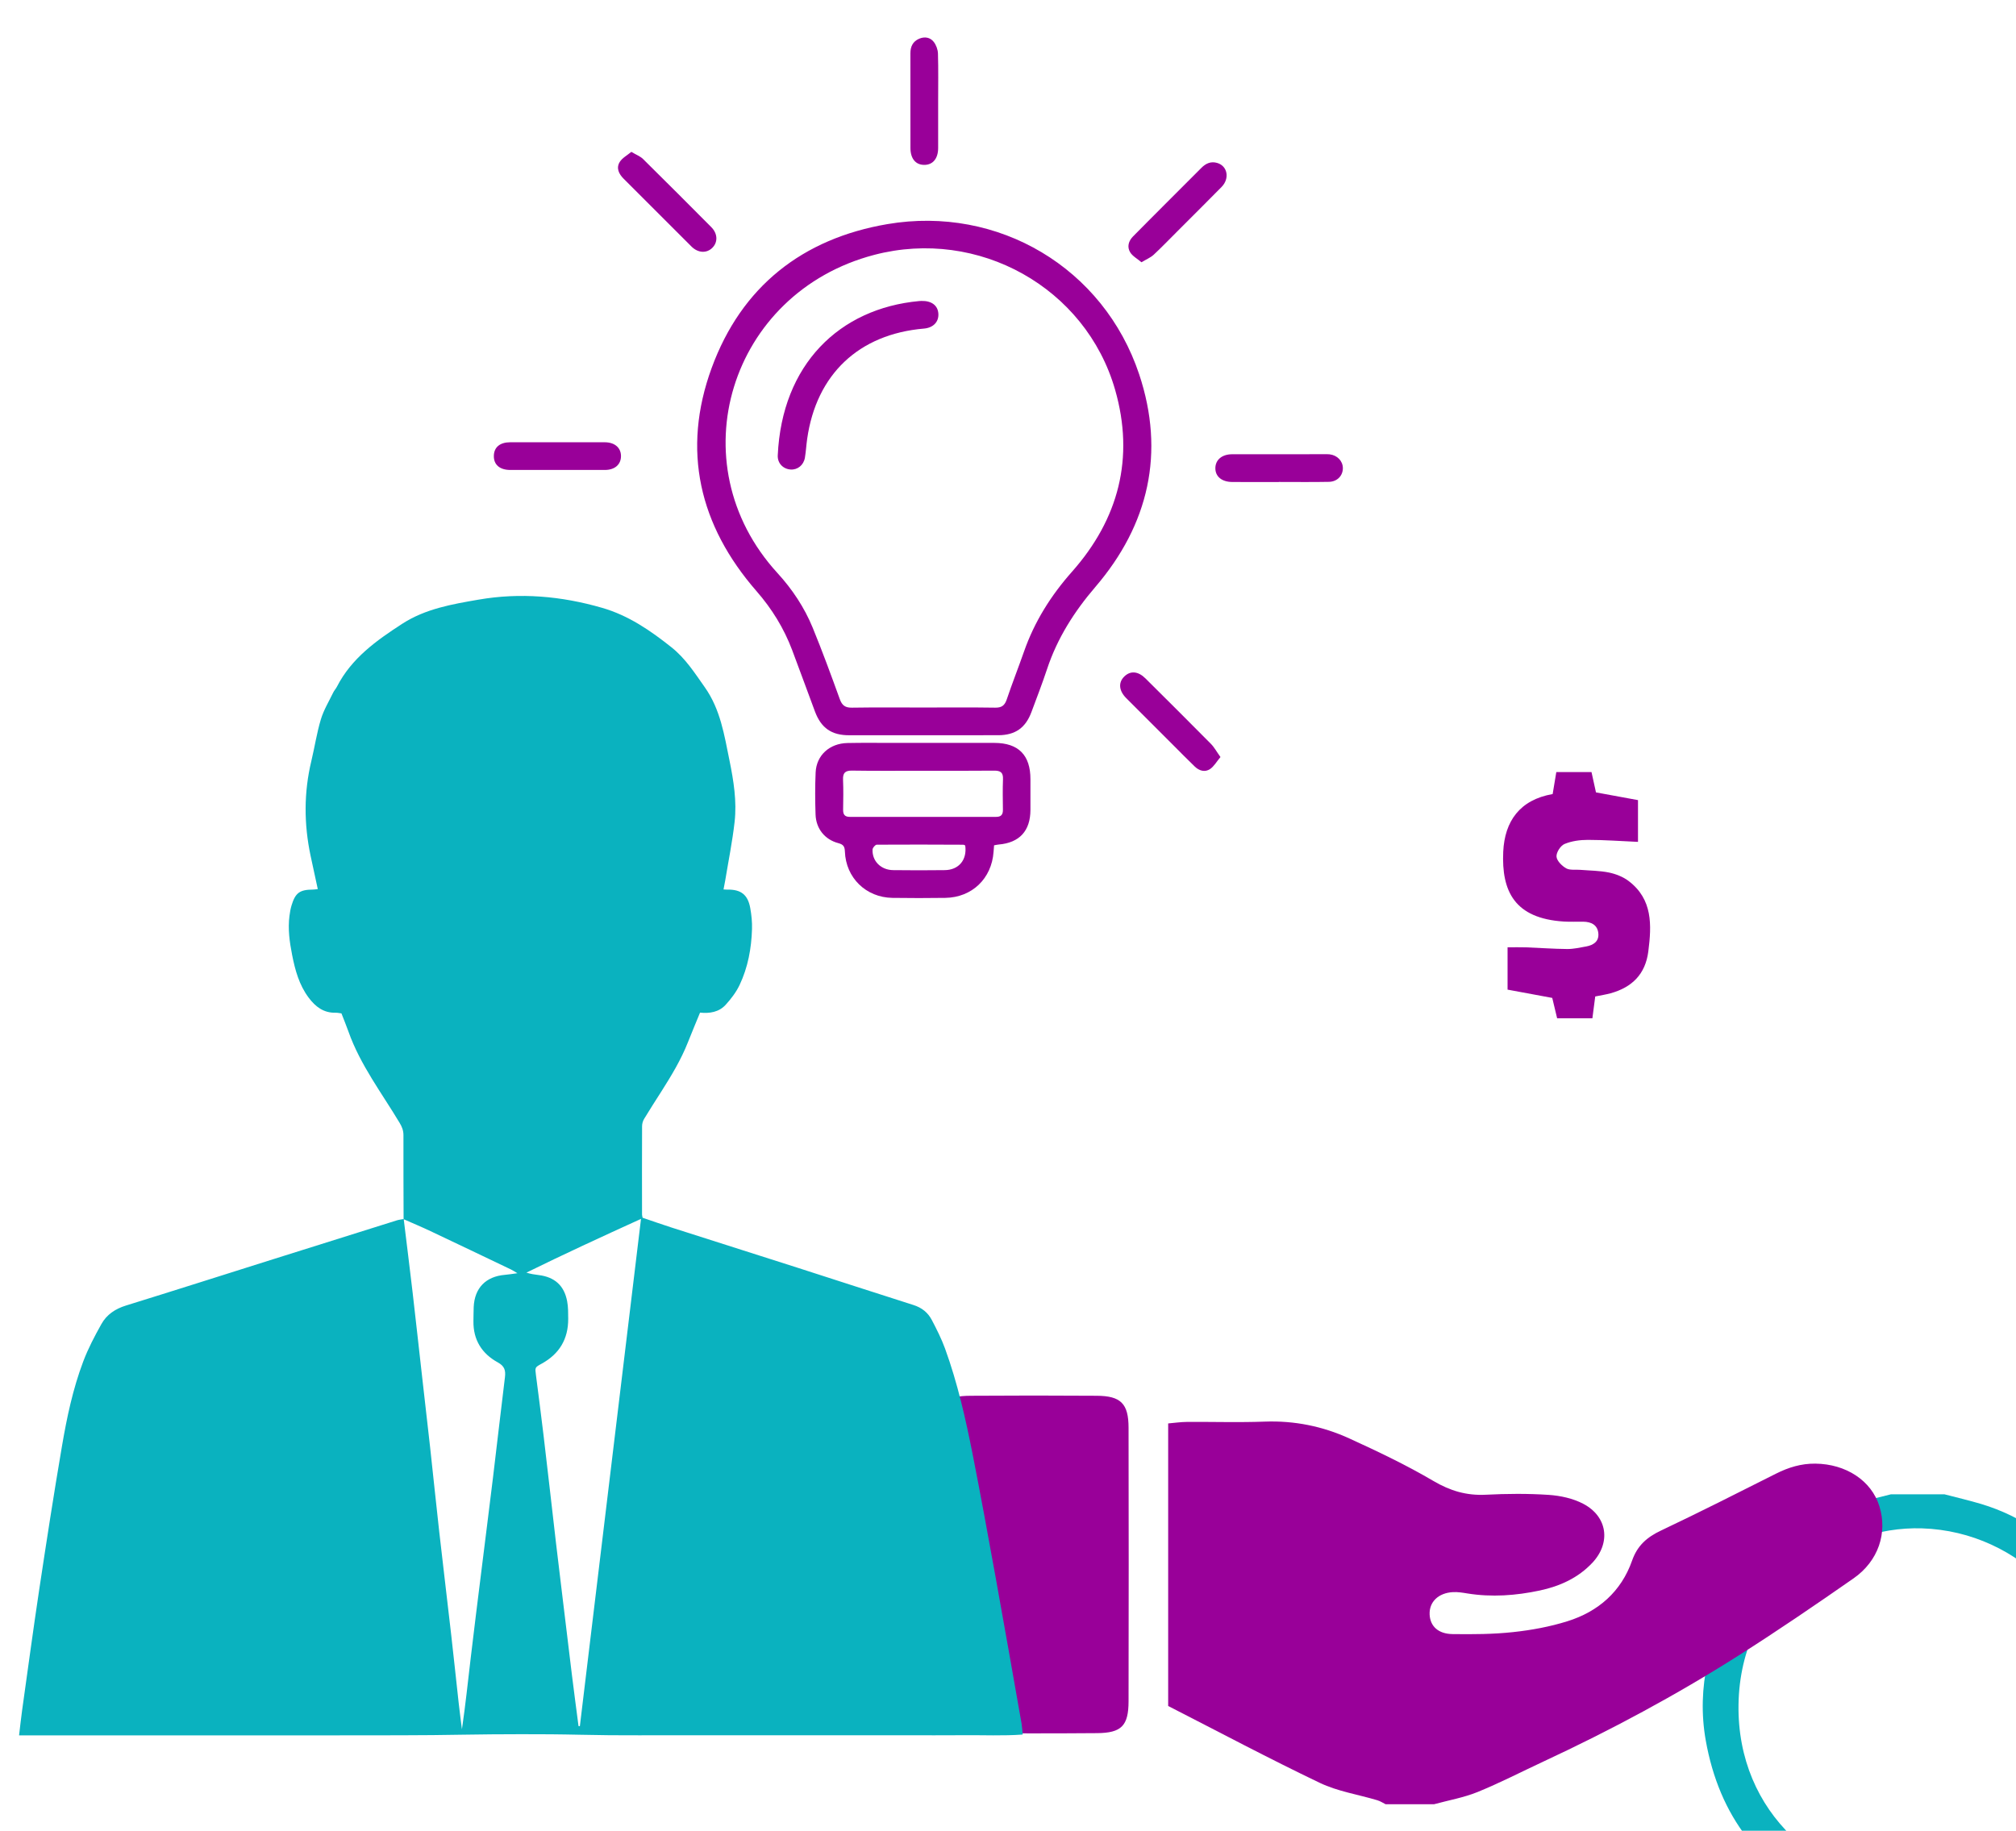<svg xmlns="http://www.w3.org/2000/svg" xmlns:xlink="http://www.w3.org/1999/xlink" preserveAspectRatio="xMidYMid meet" width="545" height="495" viewBox="0 0 545 495" style="width:100%;height:100%"><defs><animate repeatCount="indefinite" dur="7s" begin="0s" xlink:href="#_R_G_L_4_G" fill="freeze" attributeName="opacity" from="0" to="1" keyTimes="0;0.586;0.652;0.714;0.795;0.857;0.905;1" values="0;0;1;0;1;0;1;1" keySplines="0.167 0.167 0.833 0.833;0.167 0.167 0.833 0.833;0.167 0.167 0.833 0.833;0.167 0.167 0.833 0.833;0.167 0.167 0.833 0.833;0.167 0.167 0.833 0.833;0 0 0 0" calcMode="spline"/><animate repeatCount="indefinite" dur="7s" begin="0s" xlink:href="#_R_G_L_3_G" fill="freeze" attributeName="opacity" from="0" to="1" keyTimes="0;0.51;0.586;1" values="0;0;1;1" keySplines="0.167 0.167 0.833 0.833;0.167 0.167 0.833 0.833;0 0 0 0" calcMode="spline"/><animateTransform repeatCount="indefinite" dur="7s" begin="0s" xlink:href="#_R_G_L_3_G" fill="freeze" attributeName="transform" from="0.31 0.31" to="1 1" type="scale" additive="sum" keyTimes="0;0.51;0.586;1" values="0.31 0.31;0.31 0.31;1 1;1 1" keySplines="0.167 0.167 0.833 0.833;0.167 0.167 0.833 0.833;0 0 0 0" calcMode="spline"/><animateTransform repeatCount="indefinite" dur="7s" begin="0s" xlink:href="#_R_G_L_3_G" fill="freeze" attributeName="transform" from="-92.048 -217.851" to="-92.048 -217.851" type="translate" additive="sum" keyTimes="0;1" values="-92.048 -217.851;-92.048 -217.851" keySplines="0 0 1 1" calcMode="spline"/><animate repeatCount="indefinite" dur="7s" begin="0s" xlink:href="#_R_G_L_2_G" fill="freeze" attributeName="opacity" from="0" to="1" keyTimes="0;0.352;0.51;1" values="0;0;1;1" keySplines="0.167 0.167 0.833 0.833;0.167 0.167 0.833 0.833;0 0 0 0" calcMode="spline"/><animate repeatCount="indefinite" dur="7s" begin="0s" xlink:href="#_R_G_L_1_G" fill="freeze" attributeName="opacity" from="0" to="1" keyTimes="0;0.148;0.224;0.286;0.352;0.414;0.486;1" values="0;0;1;0;1;0;1;1" keySplines="0.167 0.167 0.833 0.833;0.167 0.167 0.833 0.833;0.167 0.167 0.833 0.833;0.167 0.167 0.833 0.833;0.167 0.167 0.833 0.833;0.167 0.167 0.833 0.833;0 0 0 0" calcMode="spline"/><animate repeatCount="indefinite" dur="7s" begin="0s" xlink:href="#_R_G_L_0_G" fill="freeze" attributeName="opacity" from="0" to="1" keyTimes="0;0.148;1" values="0;1;1" keySplines="0.167 0.167 0.833 0.833;0 0 0 0" calcMode="spline"/><animate attributeType="XML" attributeName="opacity" dur="7s" from="0" to="1" xlink:href="#time_group"/></defs><g id="_R_G"><g id="_R_G_L_4_G" transform=" translate(426.339, 242.039) translate(-20.708, -33.537)"><path id="_R_G_L_4_G_D_0_P_0" fill="#990099" fill-opacity="1" fill-rule="nonzero" d=" M25.62 60.93 C25.33,63.15 25.11,64.84 24.85,66.83 C24.85,66.83 15.32,66.83 15.32,66.83 C14.92,65.16 14.48,63.35 14,61.32 C10.02,60.58 6.04,59.85 1.92,59.08 C1.92,59.08 1.92,47.64 1.92,47.64 C3.68,47.64 5.33,47.59 6.97,47.65 C10.67,47.79 14.36,48.07 18.06,48.1 C19.78,48.11 21.51,47.71 23.22,47.4 C25.1,47.05 26.63,46.06 26.47,43.97 C26.3,41.61 24.57,40.73 22.35,40.71 C20.61,40.69 18.85,40.78 17.12,40.67 C3.84,39.83 0.25,32.51 0.75,21.77 C1.14,13.57 5.21,7.75 14.11,6.2 C14.44,4.26 14.75,2.4 15.1,0.25 C15.1,0.25 24.61,0.25 24.61,0.25 C24.97,1.86 25.36,3.68 25.82,5.75 C29.49,6.42 33.25,7.12 37.18,7.84 C37.18,7.84 37.18,19.13 37.18,19.13 C32.58,18.93 28.11,18.59 23.64,18.59 C21.51,18.59 19.25,18.89 17.32,19.7 C16.24,20.15 15.07,21.98 15.15,23.11 C15.23,24.25 16.6,25.62 17.76,26.28 C18.77,26.85 20.27,26.58 21.56,26.69 C24.16,26.91 26.8,26.9 29.34,27.42 C31.2,27.81 33.16,28.58 34.66,29.72 C41.17,34.67 40.88,41.64 39.97,48.74 C39.19,54.91 35.56,58.47 29.76,60.07 C28.52,60.41 27.24,60.6 25.62,60.93z "/></g><g id="_R_G_L_3_G" transform=" translate(442.565, 403.785)"><path id="_R_G_L_3_G_D_0_P_0" fill="#0ab2bf" fill-opacity="1" fill-rule="nonzero" d=" M83.07 0.25 C86.39,1.12 89.74,1.89 93.02,2.87 C115.41,9.58 131.21,30.27 133.3,52.06 C136.53,85.72 111.32,111.62 84.62,114.61 C83.36,114.75 82.14,115.25 80.79,115.62 C80.79,115.62 80.79,144.34 80.79,144.34 C83.45,141.15 85.76,138.56 87.88,135.82 C98.27,122.4 112.2,115.01 128.57,111.59 C140.37,109.12 152.37,108.64 164.33,107.77 C170.21,107.35 176.1,107.04 181.99,106.94 C183.97,106.91 185.97,107.7 188.31,108.19 C187.93,110.42 188,112.03 187.38,113.3 C180.29,127.78 173.58,142.49 164.03,155.61 C156.68,165.71 147.63,173.72 135.78,178.17 C129.01,180.71 122.02,182.43 114.77,182.64 C107.15,182.87 99.52,182.76 91.89,182.79 C88.41,182.81 84.93,182.79 81.03,182.79 C80.88,184.02 80.7,185.44 80.43,187.61 C83.82,188.08 87.01,188.38 90.15,188.99 C98.9,190.69 107.69,192.24 116.33,194.4 C120.02,195.32 123.38,197.59 128.16,199.84 C115.4,206.21 103.85,211.96 92.05,217.85 C87.42,211.71 81.39,207.94 74.06,206.73 C70.22,206.09 66.2,206.07 62.3,206.33 C52.49,207 43.34,205.86 35.11,199.7 C31.54,197.02 27.12,195.48 21.94,192.83 C37.13,187.78 51.77,187.6 66.74,187.49 C66.74,187.49 66.74,172.61 66.74,172.61 C59.43,172.02 52.48,171.72 45.6,170.84 C30.99,168.96 19.89,161.6 12.91,148.54 C9.32,141.81 6.08,134.89 2.86,127.97 C0.25,122.37 2.06,119.3 8.03,119.61 C21.11,120.3 34.19,121.12 47.23,122.31 C53.37,122.88 59.11,125.11 63.76,129.48 C64.38,130.06 65.13,130.51 65.86,130.98 C66,131.07 66.28,130.95 66.88,130.89 C66.88,130.89 66.88,115.4 66.88,115.4 C61.99,113.77 56.88,112.57 52.21,110.43 C33.41,101.81 22.2,87.3 18.56,66.79 C13.51,38.31 32.52,9.13 61.18,2.11 C63.67,1.5 66.16,0.87 68.65,0.25 C68.65,0.25 83.07,0.25 83.07,0.25z  M124.08 58.3 C124.85,32.91 103.85,10.3 77.01,9.46 C53.6,8.73 27.85,26.59 27.42,57.16 C27,86.55 49.98,106 75.57,106.29 C102.05,106.6 124.33,84.73 124.08,58.3z  M82.01 174.21 C95.84,176.59 109.28,176.45 122.69,173.99 C136.11,171.52 147.03,164.92 155.55,154.16 C164.15,143.29 170.22,130.98 176.32,118.66 C176.84,117.61 177.05,116.4 177.58,114.7 C172.43,115.07 167.89,115.33 163.36,115.72 C153.37,116.58 143.32,117.05 133.42,118.51 C118.78,120.65 105.65,126.38 95.95,138.03 C90.8,144.22 86.29,150.95 81.59,157.51 C80.94,158.43 80.89,159.79 80.4,161.5 C81.36,160.84 81.79,160.66 82.04,160.35 C92.71,147.29 107.27,141.4 123.2,138.09 C124.69,137.78 126.37,137.43 127.73,137.84 C128.95,138.21 130.52,139.49 130.72,140.6 C130.93,141.71 129.96,143.56 128.94,144.26 C127.58,145.2 125.67,145.35 123.99,145.82 C119.18,147.18 114.26,148.24 109.58,149.96 C97.43,154.42 88.22,162.36 82.01,174.21z  M66.47 150.5 C62.58,138.41 56.19,132.72 43.93,131.36 C34.4,130.3 24.79,129.87 15.22,129.2 C14.96,129.18 14.66,129.65 14.4,129.88 C24.28,155.26 34.83,165.28 66.92,162.04 C65.93,160.87 65.3,159.57 64.28,159.04 C60.64,157.16 56.97,155.22 53.11,153.91 C50.68,153.08 48.58,152.46 47.82,149.19 C48.69,148.15 49.74,146.9 51.06,145.33 C56.35,147.1 61.41,148.8 66.47,150.5z "/></g><g id="_R_G_L_2_G" transform=" translate(381.987, 432.576) translate(-128.585, -55.509)"><path id="_R_G_L_2_G_D_0_P_0" fill="#990099" fill-opacity="1" fill-rule="nonzero" d=" M121.17 110.77 C120.43,110.4 119.73,109.93 118.95,109.7 C113.76,108.14 108.23,107.31 103.4,105 C89.64,98.42 76.17,91.25 62.4,84.21 C62.4,84.21 62.4,7.81 62.4,7.81 C64.14,7.66 65.81,7.41 67.49,7.4 C74.48,7.35 81.48,7.58 88.47,7.32 C96.5,7.02 104.15,8.57 111.35,11.86 C119.07,15.39 126.77,19.05 134.07,23.35 C138.62,26.03 143.04,27.35 148.25,27.09 C153.92,26.8 159.63,26.75 165.29,27.13 C168.46,27.35 171.85,28.08 174.63,29.55 C181.18,33 182.12,40.08 177.09,45.47 C173.22,49.6 168.25,51.84 162.83,52.99 C156.39,54.36 149.86,54.84 143.29,53.78 C142.01,53.57 140.68,53.35 139.39,53.42 C135.43,53.63 132.93,56.09 133.08,59.47 C133.22,62.61 135.37,64.72 139.3,64.77 C144.75,64.84 150.25,64.82 155.66,64.23 C160.61,63.7 165.6,62.78 170.35,61.29 C178.69,58.68 184.88,53.27 187.82,44.88 C189.25,40.81 191.85,38.56 195.61,36.78 C206.06,31.83 216.37,26.6 226.7,21.4 C230.08,19.7 233.52,18.64 237.35,18.68 C245.62,18.77 252.49,23.25 254.65,30.15 C256.92,37.37 254.42,45.02 247.66,49.72 C237.46,56.83 227.18,63.85 216.68,70.51 C199.72,81.28 182.03,90.76 163.82,99.24 C157.9,102 152.08,105.01 146.04,107.47 C142.29,108.99 138.22,109.7 134.29,110.77 C134.29,110.77 121.17,110.77 121.17,110.77z "/><path id="_R_G_L_2_G_D_1_P_0" fill="#990099" fill-opacity="1" fill-rule="nonzero" d=" M0.31 45.99 C0.31,33.77 0.27,21.56 0.32,9.35 C0.35,2.09 2,0.37 9.07,0.33 C20.42,0.25 31.76,0.25 43.1,0.33 C49.59,0.37 51.68,2.44 51.69,8.97 C51.74,33.62 51.74,58.26 51.69,82.91 C51.68,89.57 49.78,91.5 43.15,91.55 C31.59,91.64 20.03,91.64 8.48,91.54 C2.03,91.48 0.37,89.78 0.33,83.28 C0.25,70.85 0.31,58.42 0.31,45.99z "/></g><g id="_R_G_L_1_G" transform=" translate(248.248, 126.339) translate(-115.042, -116.757)"><path id="_R_G_L_1_G_D_0_P_0" fill="#990099" fill-opacity="1" fill-rule="nonzero" d=" M116.41 189.22 C109.72,189.22 103.03,189.21 96.34,189.22 C91.59,189.22 88.78,187.28 87.1,182.78 C85.04,177.25 83.02,171.7 80.94,166.18 C78.72,160.3 75.47,155.03 71.33,150.28 C55.8,132.47 51.05,112.13 59.19,89.89 C67.24,67.92 83.71,54.92 106.73,51.01 C136.67,45.93 165.16,62.84 174.76,91.64 C181.8,112.79 177.38,132.24 162.91,149.12 C157.18,155.81 152.63,162.97 149.86,171.31 C148.56,175.23 147.07,179.08 145.63,182.95 C144.03,187.24 141.23,189.2 136.67,189.21 C129.92,189.23 123.16,189.22 116.41,189.22z  M116.37 181.72 C122.86,181.72 129.35,181.66 135.84,181.76 C137.59,181.79 138.4,181.16 138.95,179.55 C140.42,175.2 142.1,170.93 143.62,166.6 C146.45,158.5 150.9,151.43 156.59,145.01 C169.23,130.74 173.52,114.22 168.26,95.84 C160.33,68.16 131.28,51.97 103.14,59.33 C64.09,69.54 49.78,115.65 76.96,145.35 C80.97,149.73 84.25,154.66 86.5,160.15 C89.11,166.52 91.48,172.98 93.82,179.45 C94.43,181.13 95.26,181.79 97.09,181.76 C103.52,181.66 109.94,181.72 116.37,181.72z "/><path id="_R_G_L_1_G_D_1_P_0" fill="#990099" fill-opacity="1" fill-rule="nonzero" d=" M135.53 218.98 C135.48,219.63 135.44,220.2 135.39,220.78 C134.87,227.97 129.57,233.07 122.37,233.19 C117.59,233.26 112.8,233.26 108.01,233.19 C100.9,233.07 95.45,227.76 95.2,220.65 C95.15,219.3 94.79,218.76 93.45,218.4 C89.78,217.44 87.41,214.5 87.27,210.68 C87.14,206.88 87.12,203.07 87.29,199.27 C87.5,194.65 91.04,191.42 95.89,191.32 C100.09,191.23 104.29,191.29 108.48,191.29 C117.53,191.29 126.58,191.28 135.63,191.29 C142.13,191.3 145.38,194.6 145.36,201.14 C145.35,203.89 145.37,206.65 145.36,209.4 C145.35,215.09 142.39,218.3 136.74,218.77 C136.36,218.8 135.99,218.9 135.53,218.98z  M116.23 198.82 C109.87,198.82 103.52,198.88 97.16,198.78 C95.24,198.75 94.62,199.42 94.7,201.28 C94.82,203.97 94.76,206.66 94.72,209.34 C94.7,210.64 95.15,211.29 96.53,211.29 C109.7,211.27 122.88,211.27 136.06,211.29 C137.41,211.3 137.94,210.7 137.92,209.38 C137.89,206.63 137.83,203.87 137.94,201.13 C138.02,199.27 137.26,198.77 135.51,198.79 C129.08,198.86 122.66,198.82 116.23,198.82z  M127.73 219.03 C127.57,218.96 127.39,218.82 127.21,218.82 C119.41,218.79 111.61,218.75 103.81,218.81 C103.41,218.82 102.7,219.64 102.68,220.11 C102.52,223.22 104.94,225.65 108.24,225.69 C112.89,225.75 117.55,225.75 122.2,225.69 C126.01,225.65 128.28,222.88 127.73,219.03z "/><path id="_R_G_L_1_G_D_2_P_0" fill="#990099" fill-opacity="1" fill-rule="nonzero" d=" M196.73 195.11 C195.67,196.38 194.97,197.66 193.9,198.37 C192.51,199.29 190.96,198.83 189.77,197.67 C187.74,195.71 185.77,193.7 183.77,191.7 C179.6,187.53 175.42,183.36 171.25,179.18 C169.25,177.17 169.07,174.94 170.75,173.32 C172.4,171.72 174.48,171.89 176.45,173.85 C182.36,179.72 188.26,185.59 194.12,191.52 C195.04,192.44 195.68,193.65 196.73,195.11z "/><path id="_R_G_L_1_G_D_3_P_0" fill="#990099" fill-opacity="1" fill-rule="nonzero" d=" M37.47 31.48 C38.8,32.28 39.88,32.67 40.63,33.41 C46.82,39.52 52.97,45.68 59.1,51.85 C60.84,53.61 60.89,55.94 59.34,57.45 C57.8,58.95 55.5,58.84 53.74,57.09 C47.62,51 41.52,44.88 35.41,38.77 C34.1,37.46 33.3,35.87 34.34,34.2 C35.01,33.12 36.33,32.43 37.47,31.48z "/><path id="_R_G_L_1_G_D_4_P_0" fill="#990099" fill-opacity="1" fill-rule="nonzero" d=" M175.38 61.33 C174.25,60.37 172.98,59.7 172.33,58.65 C171.43,57.19 171.86,55.59 173.1,54.34 C175.81,51.58 178.55,48.85 181.28,46.11 C184.71,42.68 188.15,39.25 191.57,35.81 C192.77,34.6 194.14,33.98 195.83,34.47 C198.64,35.28 199.29,38.67 197.03,40.97 C193.08,44.99 189.07,48.96 185.09,52.95 C182.95,55.08 180.87,57.26 178.66,59.31 C177.84,60.07 176.73,60.51 175.38,61.33z "/><path id="_R_G_L_1_G_D_5_P_0" fill="#990099" fill-opacity="1" fill-rule="nonzero" d=" M120.41 17.9 C120.41,22.1 120.43,26.29 120.41,30.49 C120.39,33.34 118.94,35.03 116.61,35 C114.3,34.98 112.92,33.28 112.92,30.41 C112.91,21.88 112.93,13.36 112.91,4.83 C112.91,3.02 113.56,1.63 115.27,0.89 C116.76,0.25 118.25,0.51 119.21,1.73 C119.88,2.58 120.33,3.83 120.36,4.91 C120.49,9.24 120.41,13.57 120.41,17.9z "/><path id="_R_G_L_1_G_D_6_P_0" fill="#990099" fill-opacity="1" fill-rule="nonzero" d=" M212.51 120.75 C208.32,120.75 204.14,120.77 199.95,120.74 C197.1,120.73 195.35,119.28 195.35,117.02 C195.36,114.74 197.14,113.24 199.92,113.24 C208.3,113.23 216.67,113.23 225.05,113.23 C225.44,113.23 225.84,113.22 226.22,113.26 C228.31,113.5 229.81,115.07 229.82,116.99 C229.83,119.03 228.3,120.66 226.06,120.7 C221.54,120.79 217.03,120.73 212.51,120.73 C212.51,120.73 212.51,120.75 212.51,120.75z "/><path id="_R_G_L_1_G_D_7_P_0" fill="#990099" fill-opacity="1" fill-rule="nonzero" d=" M17.53 117.49 C13.27,117.49 9,117.51 4.74,117.49 C1.87,117.48 0.25,116.05 0.3,113.67 C0.34,111.36 1.93,110.01 4.71,110 C13.24,109.99 21.76,109.98 30.28,110 C32.99,110.01 34.67,111.49 34.67,113.74 C34.67,116.01 33.01,117.48 30.32,117.49 C26.05,117.51 21.79,117.5 17.53,117.49z "/><path id="_R_G_L_1_G_D_8_P_0" fill="#990099" fill-opacity="1" fill-rule="nonzero" d=" M115.87 71.79 C118.61,71.71 120.34,73 120.47,75.24 C120.61,77.46 119.07,79.05 116.58,79.26 C98.97,80.76 87.48,91.63 85,109.1 C84.76,110.79 84.67,112.5 84.39,114.18 C84.04,116.21 82.38,117.5 80.52,117.37 C78.5,117.23 76.96,115.68 77.05,113.56 C78.17,88.97 93.7,73.81 115.28,71.82 C115.47,71.8 115.67,71.8 115.87,71.79z "/></g><g id="_R_G_L_0_G" transform=" translate(140.812, 314.787) translate(-135.905, -154.857)"><path id="_R_G_L_0_G_D_0_P_0" fill="#0ab2bf" fill-opacity="1" fill-rule="nonzero" d=" M104.2 169.72 C104.18,162.15 104.14,154.58 104.16,147 C104.16,145.77 103.79,144.78 103.15,143.72 C98.31,135.62 92.51,128.06 89.31,119.04 C88.73,117.41 88.07,115.81 87.4,114.08 C86.91,114.02 86.38,113.89 85.85,113.9 C82.6,113.99 80.37,112.28 78.54,109.83 C75.96,106.39 74.87,102.37 74.06,98.25 C73.38,94.76 72.88,91.25 73.35,87.69 C73.47,86.75 73.63,85.81 73.9,84.91 C74.93,81.48 76.11,80.63 79.66,80.6 C80.04,80.6 80.42,80.53 81,80.47 C80.33,77.36 79.67,74.38 79.04,71.39 C77.25,62.86 77.22,54.34 79.26,45.84 C80.16,42.08 80.73,38.24 81.84,34.56 C82.6,32.04 84.02,29.71 85.18,27.31 C85.45,26.75 85.91,26.28 86.19,25.72 C90.13,18.03 96.86,13.25 103.85,8.72 C110.12,4.67 117.31,3.44 124.43,2.21 C135.72,0.25 146.88,1.24 157.87,4.42 C165,6.48 170.91,10.55 176.63,15.1 C180.43,18.13 182.92,22.06 185.65,25.93 C189.86,31.91 190.9,38.82 192.3,45.68 C193.42,51.18 194.32,56.74 193.68,62.34 C193.08,67.65 192.01,72.9 191.14,78.18 C191.01,78.94 190.86,79.69 190.69,80.56 C191.14,80.59 191.44,80.62 191.75,80.61 C195.4,80.54 197.28,81.99 197.92,85.63 C198.25,87.48 198.45,89.4 198.39,91.27 C198.23,96.51 197.29,101.64 195.03,106.4 C194.1,108.35 192.72,110.16 191.25,111.77 C189.44,113.75 186.89,114.14 184.34,113.87 C183.19,116.69 182.08,119.29 181.05,121.92 C179.19,126.64 176.57,130.95 173.87,135.21 C172.31,137.66 170.73,140.1 169.23,142.59 C168.88,143.16 168.67,143.91 168.67,144.58 C168.63,152.54 168.65,160.51 168.66,168.48 C168.66,168.71 168.74,168.94 168.81,169.33 C171.34,170.19 173.92,171.1 176.52,171.94 C187.93,175.59 199.34,179.2 210.74,182.86 C221.17,186.2 231.57,189.61 242.01,192.92 C244.27,193.63 245.95,194.96 247,196.98 C248.31,199.49 249.6,202.04 250.57,204.69 C253.97,214.04 256.15,223.73 258.07,233.47 C260.26,244.59 262.29,255.75 264.31,266.9 C266.68,280 268.97,293.11 271.28,306.22 C271.42,307.06 271.45,307.92 271.56,309.07 C266.2,309.46 260.95,309.2 255.72,309.25 C250.35,309.3 244.99,309.26 239.62,309.26 C239.62,309.26 223.77,309.26 223.77,309.26 C223.77,309.26 207.68,309.26 207.68,309.26 C207.68,309.26 191.82,309.26 191.82,309.26 C191.82,309.26 175.96,309.26 175.96,309.26 C170.6,309.26 165.23,309.3 159.87,309.25 C154.59,309.21 149.31,309.04 144.03,309 C138.67,308.96 133.3,308.97 127.94,309.01 C122.66,309.05 117.39,309.17 112.11,309.22 C106.75,309.27 101.39,309.27 96.03,309.28 C90.74,309.3 85.46,309.29 80.17,309.29 C80.17,309.29 64.32,309.29 64.32,309.29 C64.32,309.29 48.22,309.29 48.22,309.29 C48.22,309.29 32.37,309.29 32.37,309.29 C32.37,309.29 16.28,309.29 16.28,309.29 C11.02,309.29 5.76,309.29 0.25,309.29 C0.55,306.79 0.77,304.69 1.06,302.6 C2.59,291.68 4.06,280.75 5.7,269.84 C7.65,256.92 9.64,244 11.84,231.12 C13.16,223.36 14.79,215.63 17.58,208.23 C18.9,204.72 20.67,201.35 22.51,198.07 C23.93,195.52 26.26,193.96 29.14,193.07 C42.15,189.04 55.13,184.9 68.13,180.8 C79.55,177.2 90.97,173.61 102.4,170.03 C102.99,169.85 103.62,169.8 104.23,169.68 C105.03,176.24 105.85,182.8 106.62,189.37 C107.52,197.12 108.36,204.87 109.24,212.61 C109.95,218.87 110.68,225.13 111.37,231.39 C112.21,238.99 112.97,246.59 113.83,254.18 C114.88,263.49 116.01,272.79 117.07,282.1 C117.77,288.2 118.4,294.31 119.08,300.42 C119.35,302.83 119.67,305.23 119.97,307.64 C120.93,301.12 121.6,294.62 122.37,288.14 C123.27,280.48 124.24,272.82 125.19,265.16 C126.24,256.65 127.33,248.15 128.36,239.64 C129.46,230.57 130.48,221.5 131.6,212.44 C131.82,210.61 131.5,209.45 129.68,208.45 C125.35,206.08 123,202.34 123.08,197.27 C123.11,196 123.1,194.74 123.15,193.48 C123.38,188.33 126.42,185.21 131.58,184.77 C132.54,184.69 133.5,184.53 134.97,184.33 C134.05,183.79 133.67,183.53 133.25,183.33 C126,179.87 118.76,176.39 111.49,172.96 C109.09,171.82 106.63,170.8 104.2,169.72z  M151.49 306.78 C151.61,306.79 151.73,306.8 151.85,306.81 C157.34,261.26 162.83,215.71 168.38,169.64 C157.66,174.52 147.48,179.21 137.4,184.17 C138.56,184.55 139.65,184.69 140.74,184.83 C145.05,185.37 147.63,187.68 148.42,191.94 C148.71,193.47 148.69,195.08 148.7,196.65 C148.73,202.11 146.32,206.15 141.54,208.78 C139.68,209.8 139.71,209.8 139.98,211.87 C140.67,217.26 141.38,222.65 142.02,228.04 C143.18,237.81 144.28,247.58 145.41,257.35 C145.96,262.04 146.54,266.73 147.1,271.42 C147.96,278.53 148.8,285.64 149.68,292.75 C150.26,297.43 150.88,302.11 151.49,306.78z "/></g></g><g id="time_group"/></svg>